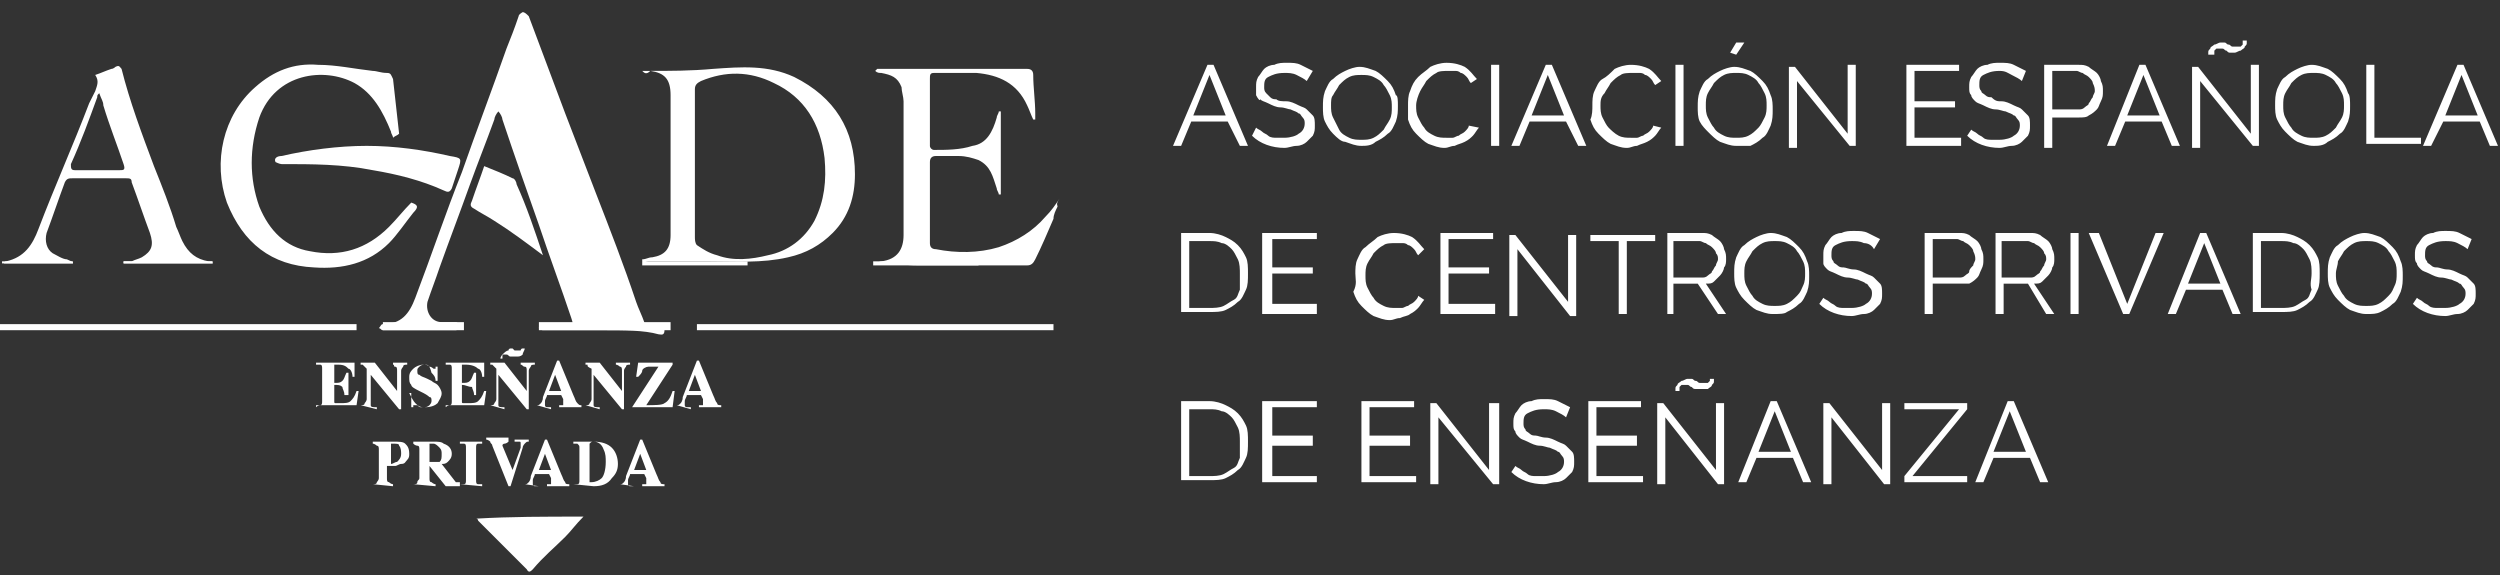 <svg version="1.1" id="Capa_1" xmlns="http://www.w3.org/2000/svg" x="0" y="0" viewBox="0 0 123.4 28.4" xml:space="preserve"><rect x="0" y="0" width="123.4" height="28.4" fill="#333333" stroke="none"/><style>.st0{fill:#fff}</style><path class="st0" d="M59.6 3.2h.3l1.7 4h-.4L60.6 6h-1.8l-.5 1.2h-.4l1.7-4zm.9 2.5l-.8-2-.8 2h1.6zM64.5 4c-.1-.1-.3-.2-.5-.3-.2-.1-.4-.1-.6-.1-.4 0-.6.1-.8.2-.2.1-.2.3-.2.5 0 .1 0 .2.1.3l.2.2c.1.1.2.1.3.1.1.1.3.1.5.1s.4.1.6.2c.2.1.3.1.4.2l.3.3c.1.1.1.3.1.5s0 .3-.1.5l-.3.3c-.1.1-.3.2-.5.2s-.4.1-.6.1c-.6 0-1.2-.2-1.6-.6l.2-.4c.1.1.2.1.3.2.1.1.2.1.3.2.1.1.3.1.4.1h.4c.3 0 .6-.1.7-.2.2-.1.3-.3.3-.5 0-.1 0-.2-.1-.3-.1-.1-.1-.2-.2-.2-.1-.1-.2-.1-.4-.2-.1 0-.3-.1-.5-.1s-.4-.1-.6-.2c-.2-.1-.3-.1-.4-.2 0 .1-.1 0-.2-.2v-.4c0-.2 0-.3.1-.5.1-.1.2-.3.3-.4.1-.1.3-.2.5-.2.2-.1.4-.1.6-.1.3 0 .5 0 .7.1l.6.3-.3.5zM67.2 7.2c-.3 0-.5-.1-.8-.2-.2 0-.4-.2-.6-.4-.2-.2-.3-.4-.4-.6-.1-.2-.1-.5-.1-.7 0-.3 0-.5.1-.8.1-.2.2-.5.4-.6.2-.2.4-.3.6-.4.2-.1.5-.2.7-.2.3 0 .5.1.8.2.2.1.4.3.6.5.2.2.3.4.4.7.1 0 .1.3.1.5 0 .3 0 .5-.1.8-.1.2-.2.5-.4.6-.2.2-.4.3-.6.4-.2.2-.5.2-.7.2zm-1.5-2c0 .2 0 .4.1.6l.3.6c.1.2.3.3.5.4.2.1.4.1.6.1.2 0 .4 0 .6-.1.2-.1.3-.2.5-.4.1-.2.2-.3.3-.5.1-.2.1-.4.1-.6 0-.2 0-.4-.1-.6-.1-.2-.2-.4-.3-.5-.1-.2-.3-.3-.5-.4-.2-.1-.4-.1-.6-.1-.2 0-.4 0-.6.1-.2.1-.3.2-.5.4-.1.2-.2.3-.3.5-.1.1-.1.3-.1.5zM69.5 5.2c0-.2 0-.5.1-.7.1-.3.2-.5.4-.7s.4-.3.6-.5c.2-.1.5-.2.8-.2.4 0 .7.1.9.2.3.2.4.4.6.6l-.3.2c-.1-.1-.1-.2-.2-.3-.1-.1-.2-.2-.3-.2-.1-.1-.2-.1-.3-.1h-.3c-.2 0-.5 0-.6.1-.2.1-.3.2-.5.4-.1.2-.2.3-.3.5s-.2.5-.2.7c0 .2 0 .4.1.6.1.2.2.4.3.5.1.2.3.3.5.4.2.1.4.1.6.1h.3c.1 0 .2-.1.3-.1.1-.1.2-.1.3-.2.1-.1.2-.2.2-.3l.5.1c-.1.1-.2.3-.3.4-.1.1-.2.2-.4.3s-.3.1-.5.2c-.2 0-.3.1-.5.1-.3 0-.5-.1-.8-.2-.2-.1-.4-.3-.6-.5-.2-.2-.3-.4-.4-.7v-.7zM73.6 7.2v-4h.4v4h-.4zM76.3 3.2h.3l1.7 4h-.4L77.3 6h-1.8L75 7.2h-.4l1.7-4zm.9 2.5l-.8-2-.8 2h1.6zM78.6 5.2c0-.2 0-.5.1-.7.1-.2.2-.5.4-.6s.4-.3.6-.5c.2-.1.5-.2.8-.2.4 0 .7.1.9.2.3.2.4.4.6.6l-.3.2c-.1-.1-.1-.2-.2-.3-.1-.1-.2-.2-.3-.2-.1-.1-.2-.1-.3-.1h-.3c-.2 0-.5 0-.6.1-.2.1-.3.2-.5.4-.1.2-.2.3-.3.5-.2.2-.2.4-.2.6 0 .2 0 .4.1.6.1.2.2.4.3.5s.3.3.5.4c.2.1.4.1.6.1h.3c.1 0 .2-.1.3-.1.1-.1.2-.1.3-.2.1-.1.2-.2.2-.3l.4.1c-.1.1-.2.3-.3.4-.1.1-.2.2-.4.3s-.3.1-.5.2c-.2 0-.3.1-.5.1-.3 0-.5-.1-.8-.2-.2-.1-.4-.3-.6-.5-.2-.2-.3-.4-.4-.7.1-.2.1-.5.1-.7zM82.7 7.2v-4h.4v4h-.4zM85.7 7.2c-.3 0-.5-.1-.8-.2-.2-.1-.4-.3-.6-.5-.1-.1-.3-.3-.4-.5-.1-.2-.1-.5-.1-.7 0-.3 0-.5.1-.8.1-.2.2-.5.4-.6.2-.2.4-.3.6-.4.2-.1.5-.2.7-.2.3 0 .5.1.8.2.2.1.4.3.6.5.2.2.3.4.4.7.1.2.1.5.1.7 0 .3 0 .5-.1.8-.1.2-.2.5-.4.6-.2.2-.4.3-.6.4h-.7zm-1.5-2c0 .2 0 .4.1.6.1.2.2.4.3.5.1.2.3.3.5.4.2.1.4.1.6.1.2 0 .4 0 .6-.1.2-.1.3-.2.5-.4.1-.1.2-.3.3-.5.1-.2.1-.4.1-.6 0-.2 0-.4-.1-.6-.1-.2-.2-.4-.3-.5-.1-.2-.3-.3-.5-.4-.2-.1-.4-.1-.6-.1-.2 0-.4 0-.6.1-.2.1-.3.2-.5.4-.1.2-.2.3-.3.5-.1.2-.1.4-.1.6zm1.5-2.5l-.3-.1.3-.5h.4l-.4.6zM88.7 4v3.3h-.4v-4h.3l2.6 3.3V3.2h.4v4h-.3L88.7 4zM96.8 6.9v.3h-2.7v-4h2.6v.3h-2.2V5h2v.3h-2v1.5h2.3zM99.8 4c-.1-.1-.3-.2-.5-.3s-.3-.2-.6-.2c-.4 0-.6.1-.8.2-.2.1-.2.3-.2.5 0 .1 0 .2.1.3 0 .1.1.1.2.2s.2.1.3.1c.2.2.3.2.5.2s.4.1.6.2c.2.1.3.1.4.2l.3.3c.1.1.1.3.1.5s0 .3-.1.5l-.3.3c-.1.1-.3.2-.5.2s-.4.1-.6.1c-.6 0-1.2-.2-1.6-.6l.2-.3c.1.1.2.1.3.2.1.1.2.1.3.2.1.1.3.1.4.1h.4c.3 0 .6-.1.7-.2.2-.1.3-.3.3-.5 0-.1 0-.2-.1-.3-.1-.1-.1-.2-.2-.2-.1-.1-.2-.1-.4-.2-.1 0-.3-.1-.5-.1s-.4-.1-.6-.2c-.2-.1-.3-.1-.4-.2-.1-.1-.2-.2-.2-.3-.1-.1-.1-.2-.1-.4s0-.3.1-.5c.1-.1.2-.3.3-.4.1-.1.3-.2.5-.2.2-.1.4-.1.6-.1.3 0 .5 0 .7.1l.6.3-.2.5zM100.9 7.2v-4h1.7c.2 0 .3 0 .5.1.1.1.3.2.4.3.1.1.2.3.2.4.1.2.1.3.1.5s0 .3-.1.5-.1.3-.2.4c-.1.1-.2.2-.4.3-.1.1-.3.1-.5.1h-1.3v1.5h-.4zm.4-1.8h1.3c.1 0 .2 0 .3-.1.1-.1.2-.1.2-.2.1-.1.1-.2.2-.3 0-.1.1-.2.1-.3 0-.1 0-.2-.1-.4 0-.1-.1-.2-.2-.3-.1-.1-.2-.1-.3-.2-.1 0-.2-.1-.3-.1h-1.2v1.9zM105.6 3.2h.3l1.7 4h-.4l-.5-1.2h-1.8l-.5 1.2h-.4l1.6-4zm1 2.5l-.8-2-.8 2h1.6zM108.6 4v3.3h-.4v-4h.3l2.6 3.3V3.2h.4v4h-.3L108.6 4zm1.7-1.4h-.2c-.1 0-.1 0-.2-.1-.1 0-.1-.1-.2-.1H109.4l-.1.1v.2h-.3v-.1c0-.1 0-.1.1-.2 0-.1.1-.1.2-.2.1 0 .2-.1.3-.1h.2c.1 0 .1.1.2.1s.1.1.2.1h.4l.1-.1v-.1V2h.2v.1c0 .1 0 .1-.1.2 0 .1-.1.1-.2.2-.1 0-.2.1-.3.1zM114.2 7.2c-.3 0-.5-.1-.8-.2-.2-.1-.4-.3-.6-.5-.2-.2-.3-.4-.4-.6-.1-.2-.1-.5-.1-.7 0-.3 0-.5.1-.8.1-.2.2-.5.4-.6.2-.2.4-.3.6-.4.2-.1.5-.2.7-.2.3 0 .5.1.8.2.2.1.4.3.6.5.2.2.3.4.4.7.1.1.1.4.1.6 0 .3 0 .5-.1.8-.1.2-.2.5-.4.6-.2.2-.4.3-.6.4-.2.2-.5.2-.7.2zm-1.5-2c0 .2 0 .4.1.6.1.2.2.4.3.5.1.2.3.3.5.4.2.1.4.1.6.1.2 0 .4 0 .6-.1.2-.1.3-.2.5-.4.1-.2.2-.3.3-.5.1-.2.1-.4.1-.6 0-.2 0-.4-.1-.6-.1-.2-.2-.4-.3-.5-.1-.2-.3-.3-.5-.4-.2-.1-.4-.1-.6-.1-.2 0-.4 0-.6.1-.2.1-.3.2-.5.4-.1.2-.2.3-.3.5-.1.2-.1.4-.1.6zM116.8 7.2v-4h.4v3.6h2.3v.3h-2.7zM121.3 3.2h.3l1.7 4h-.4l-.5-1.2h-1.8l-.6 1.2h-.4l1.7-4zm1 2.5l-.8-2-.8 2h1.6zM58.3 15.5v-4h1.4c.3 0 .6.1.8.2.2.1.4.2.6.4.2.2.3.4.4.6.1.2.1.5.1.8 0 .3 0 .6-.1.8-.1.2-.2.5-.4.6-.2.2-.4.3-.6.4-.2.1-.5.1-.8.1h-1.4zm2.9-2c0-.2 0-.5-.1-.7-.1-.2-.2-.4-.3-.5-.1-.1-.3-.3-.5-.3-.2-.1-.4-.1-.6-.1h-1v3.3h1c.2 0 .5 0 .7-.1.2-.1.3-.2.5-.3s.2-.3.3-.5v-.8zM65 15.2v.3h-2.7v-4H65v.3h-2.2v1.4h2v.3h-2V15H65zM66.9 13.5c0-.2 0-.5.1-.7.1-.2.2-.5.4-.6.2-.2.4-.3.6-.5.2-.1.5-.2.8-.2.4 0 .7.1.9.2.3.2.4.4.6.6l-.3.3c-.1-.1-.1-.2-.2-.3-.1-.1-.2-.2-.3-.2-.1-.1-.2-.1-.3-.1h-.3c-.2 0-.5 0-.6.1-.2.1-.3.2-.5.4-.1.2-.2.3-.3.5-.1.2-.1.4-.1.6 0 .2 0 .4.1.6.1.2.2.4.3.5.1.2.3.3.5.4.2.1.4.1.6.1h.3c.1 0 .2-.1.3-.1.1-.1.2-.1.3-.2.1-.1.2-.2.2-.3l.3.2c-.1.1-.2.3-.3.4-.1.1-.2.2-.4.3-.1.1-.3.1-.5.2-.2 0-.3.1-.5.1-.3 0-.5-.1-.8-.2-.2-.1-.4-.3-.6-.5-.2-.2-.3-.4-.4-.7.2-.4.1-.6.1-.9zM73.8 15.2v.3h-2.7v-4h2.6v.3h-2.2v1.4h2v.3h-2V15h2.3zM74.9 12.3v3.3h-.4v-4h.3l2.6 3.3v-3.3h.4v4h-.3l-2.6-3.3zM81.7 11.9h-1.4v3.6h-.4v-3.6h-1.4v-.3h3.2v.3zM82.3 15.5v-4H84c.2 0 .3 0 .5.1.1.1.3.2.4.3.1.1.2.3.2.4.1.2.1.3.1.5 0 .1 0 .3-.1.4 0 .1-.1.3-.2.4l-.3.3c-.1.1-.2.1-.4.1l1 1.5h-.4l-1-1.5h-1.2v1.5h-.3zm.4-1.8H84c.1 0 .2 0 .3-.1.1-.1.2-.1.2-.2.1-.1.1-.2.2-.3 0-.1.1-.2.1-.3 0-.1 0-.2-.1-.3 0-.1-.1-.2-.2-.3-.1-.1-.2-.1-.3-.2-.1 0-.2-.1-.3-.1h-1.3v1.8zM87.5 15.5c-.3 0-.5-.1-.8-.2-.2-.1-.4-.3-.6-.5-.2-.2-.3-.4-.4-.6-.1-.2-.1-.5-.1-.7 0-.3 0-.5.1-.8.1-.2.2-.5.4-.6.2-.2.4-.3.6-.4.2-.1.5-.2.7-.2.3 0 .5.1.8.2.2.1.4.3.6.5.2.2.3.4.4.7.1.2.1.5.1.7 0 .3 0 .5-.1.8-.1.2-.2.5-.4.6-.2.2-.4.3-.6.4-.1.1-.4.1-.7.1zm-1.4-2c0 .2 0 .4.1.6.1.2.2.4.3.5.1.2.3.3.5.4.2.1.4.1.6.1.2 0 .4 0 .6-.1.2-.1.3-.2.5-.4s.2-.3.3-.5c.1-.2.1-.4.1-.6 0-.2 0-.4-.1-.6-.1-.2-.2-.4-.3-.5-.1-.2-.3-.3-.5-.4-.2-.1-.4-.1-.6-.1-.2 0-.4 0-.6.1-.2.1-.3.2-.5.4-.1.2-.2.3-.3.5-.1.2-.1.4-.1.6zM92.5 12.3c-.1-.2-.3-.3-.5-.3-.2-.1-.4-.1-.6-.1-.4 0-.6.1-.8.2-.2.1-.2.3-.2.5 0 .1 0 .2.1.3 0 .1.1.1.2.2s.2.1.3.1c.1 0 .3.1.5.1s.4.1.6.2c.2.1.3.1.4.2l.3.3c.1.1.1.3.1.5s0 .3-.1.5l-.3.3c-.1.1-.3.2-.5.2s-.4.1-.6.1c-.6 0-1.2-.2-1.6-.6l.2-.3c.1.1.2.1.3.2.1.1.2.1.3.2.1.1.3.1.4.1h.4c.3 0 .6-.1.7-.2.2-.1.3-.3.3-.5 0-.1 0-.2-.1-.3-.1-.1-.1-.2-.2-.2-.1-.1-.2-.1-.4-.2-.1 0-.3-.1-.5-.1s-.4-.1-.6-.2c-.2-.1-.3-.1-.4-.2-.1-.1-.2-.2-.2-.3v-.4c0-.2 0-.3.1-.5.1-.1.2-.3.3-.4.1-.1.3-.2.5-.2.2-.1.4-.1.6-.1.3 0 .5 0 .7.1l.6.3-.3.5zM95 15.5v-4h1.7c.2 0 .3 0 .5.1.1.1.3.2.4.3.1.1.2.3.2.4.1.2.1.3.1.5s0 .3-.1.5-.1.3-.2.4c-.1.1-.2.2-.4.3h-1.8v1.5H95zm.4-1.8h1.3c.1 0 .2 0 .3-.1.1-.1.2-.1.2-.2s.1-.2.2-.3c0-.1.1-.2.1-.3 0-.1 0-.2-.1-.4 0-.1-.1-.2-.2-.3-.1-.1-.2-.1-.3-.2-.1 0-.2-.1-.3-.1h-1.2v1.9zM98.5 15.5v-4h1.7c.2 0 .3 0 .5.1.1.1.3.2.4.3.1.1.2.3.2.4.1.2.1.3.1.5 0 .1 0 .3-.1.4 0 .1-.1.3-.2.4l-.3.3c-.1.1-.2.1-.4.1l1 1.5h-.4l-.9-1.5h-1.2v1.5h-.4zm.4-1.8h1.3c.1 0 .2 0 .3-.1.1-.1.2-.1.2-.2.1-.1.1-.2.2-.3 0-.1.1-.2.1-.3 0-.1 0-.2-.1-.3 0-.1-.1-.2-.2-.3-.1-.1-.2-.1-.3-.2-.1 0-.2-.1-.3-.1h-1.3v1.8zM102.2 15.5v-4h.4v4h-.4zM103.6 11.5L105 15l1.4-3.5h.4l-1.7 4h-.3l-1.7-4h.5zM108.6 11.5h.3l1.7 4h-.4l-.5-1.2h-1.8l-.5 1.2h-.4l1.6-4zm1 2.5l-.8-2-.8 2h1.6zM111.2 15.5v-4h1.4c.3 0 .6.1.8.2.2.1.4.2.6.4.2.2.3.4.4.6.1.2.1.5.1.8 0 .3 0 .6-.1.8-.1.2-.2.5-.4.6-.2.2-.4.3-.6.4-.2.1-.5.1-.8.1h-1.4zm2.9-2c0-.2 0-.5-.1-.7-.1-.2-.2-.4-.3-.5-.1-.1-.3-.3-.5-.3-.2-.1-.4-.1-.6-.1h-1v3.3h1c.2 0 .5 0 .7-.1.2-.1.3-.2.5-.3s.2-.3.3-.5c-.1-.3 0-.5 0-.8zM116.8 15.5c-.3 0-.5-.1-.8-.2-.2-.1-.4-.3-.6-.5-.2-.2-.3-.4-.4-.6-.1-.2-.1-.5-.1-.7 0-.3 0-.5.1-.8.1-.2.2-.5.4-.6.2-.2.4-.3.6-.4.2-.1.5-.2.7-.2.3 0 .5.1.8.2.2.1.4.3.6.5.2.2.3.4.4.7.1.2.1.5.1.7 0 .3 0 .5-.1.8-.1.2-.2.5-.4.6-.2.2-.4.3-.6.4-.2.1-.4.1-.7.1zm-1.5-2c0 .2 0 .4.1.6.1.2.2.4.3.5.1.2.3.3.5.4.2.1.4.1.6.1.2 0 .4 0 .6-.1.2-.1.3-.2.5-.4s.2-.3.3-.5c.1-.2.1-.4.1-.6 0-.2 0-.4-.1-.6-.1-.2-.2-.4-.3-.5-.1-.2-.3-.3-.5-.4-.2-.1-.4-.1-.6-.1-.2 0-.4 0-.6.1-.2.1-.3.2-.5.4-.1.2-.2.3-.3.5 0 .2-.1.4-.1.6zM121.8 12.3c-.1-.1-.3-.2-.5-.3-.2-.1-.4-.1-.6-.1-.4 0-.6.1-.8.2-.2.1-.2.3-.2.5 0 .1 0 .2.1.3 0 .1.1.1.2.2s.2.1.3.1c.1 0 .3.1.5.1s.4.1.6.2c.2.1.3.1.4.2l.3.3c.1.1.1.3.1.5s0 .3-.1.5l-.3.3c-.1.1-.3.2-.5.2s-.4.1-.6.1c-.6 0-1.2-.2-1.6-.6l.2-.3c.1.1.2.1.3.2.1.1.2.1.3.2.1.1.3.1.4.1h.4c.3 0 .6-.1.7-.2.2-.1.3-.3.3-.5 0-.1 0-.2-.1-.3-.1-.1-.1-.2-.2-.2-.1-.1-.2-.1-.4-.2-.1 0-.3-.1-.5-.1s-.4-.1-.6-.2c-.2-.1-.3-.1-.4-.2-.1-.1-.2-.2-.2-.3-.1-.1-.1-.2-.1-.4s0-.3.1-.5c.1-.1.2-.3.3-.4.1-.1.3-.2.5-.2.2-.1.4-.1.6-.1.3 0 .5 0 .7.1l.6.3-.2.5zM58.3 23.8v-4h1.4c.3 0 .6.1.8.2.2.1.4.2.6.4.2.2.3.4.4.6.1.2.1.5.1.8 0 .3 0 .6-.1.8-.1.2-.2.5-.4.6-.2.2-.4.3-.6.4-.2.1-.5.1-.8.1h-1.4zm2.9-2c0-.2 0-.5-.1-.7-.1-.2-.2-.4-.3-.5-.1-.1-.3-.3-.5-.3-.2-.1-.4-.1-.6-.1h-1v3.3h1c.2 0 .5 0 .7-.1.2-.1.3-.2.5-.3s.2-.3.3-.5v-.8zM65 23.5v.3h-2.7v-4H65v.3h-2.2v1.4h2v.5h-2v1.5H65zM69.9 23.5v.3h-2.7v-4h2.6v.3h-2.2v1.4h2v.5h-2v1.5h2.3zM71 20.6v3.3h-.4v-4h.3l2.6 3.3v-3.3h.5v4h-.3L71 20.6zM77.3 20.6c-.1-.1-.3-.2-.5-.3-.2-.1-.4-.1-.6-.1-.4 0-.6.1-.8.2-.2.1-.2.3-.2.5 0 .1 0 .2.1.3 0 .1.1.1.2.2s.2.1.3.1c.1 0 .3.1.5.1s.4.1.6.2c.2.1.3.1.4.2l.3.3c.1.1.1.3.1.5s0 .3-.1.5l-.3.3c-.1.1-.3.2-.5.2s-.4.1-.6.1c-.6 0-1.2-.2-1.6-.6l.2-.3c.1.1.2.1.3.2.1.1.2.1.3.2.1.1.3.1.4.1h.4c.3 0 .6-.1.7-.2.2-.1.3-.3.3-.5 0-.1 0-.2-.1-.3-.1-.1-.1-.2-.2-.2-.1-.1-.2-.1-.4-.2-.1 0-.3-.1-.5-.1s-.4-.1-.6-.2c-.2-.1-.3-.1-.4-.2-.1-.1-.2-.2-.2-.3-.1-.1-.1-.2-.1-.4s0-.3.1-.5c.1-.1.2-.3.3-.4.1-.1.3-.2.5-.2.2-.1.4-.1.6-.1.3 0 .5 0 .7.1l.6.3-.2.5zM81.1 23.5v.3h-2.7v-4H81v.3h-2.2v1.4h2v.5h-2v1.5h2.3zM82.2 20.6v3.3h-.4v-4h.3l2.6 3.3v-3.3h.4v4h-.3l-2.6-3.3zm1.7-1.4h-.2c-.1 0-.1 0-.2-.1-.1 0-.1-.1-.2-.1H83l-.1.1v.2h-.2v-.1c0-.1 0-.1.1-.2 0-.1.1-.1.2-.2.1 0 .2-.1.3-.1h.2c.1 0 .1.1.2.1s.1.1.2.1h.4l.1-.1v-.1h.2v.1c0 .1 0 .1-.1.2 0 .1-.1.1-.2.2h-.4zM87.4 19.8h.3l1.7 4H89l-.5-1.2h-1.8l-.5 1.2h-.4l1.6-4zm1 2.5l-.8-2-.8 2h1.6zM90.4 20.6v3.3H90v-4h.3l2.6 3.3v-3.3h.4v4H93l-2.6-3.3zM94 23.5l2.7-3.3H94v-.3h3.1v.3l-2.7 3.3h2.7v.3H94v-.3zM99.1 19.8h.3l1.7 4h-.4l-.5-1.2h-1.8l-.5 1.2h-.4l1.6-4zm.9 2.5l-.8-2-.8 2h1.6z"/><g><path class="st0" d="M29.8 16.3h-3c-.1 0-.2-.1-.2-.1 0-.2.1-.2.2-.2H28c.3 0 .3 0 .2-.3-.5-1.5-1.1-3.1-1.6-4.6-.6-1.7-1.2-3.4-1.8-5.2 0-.1-.1-.3-.2-.4-.1.1-.2.3-.2.4C24 7 23.6 8 23.2 9.1c-.5 1.4-1 2.7-1.5 4.1-.2.6-.4 1.1-.6 1.7-.1.5.2 1 .7 1h.7c.1 0 .1.1.2.2-.1.1-.1.2-.2.2h-3.6c-.1 0-.1-.1-.2-.1.1-.1.1-.2.2-.2.9 0 1.3-.5 1.6-1.3.8-2.1 1.5-4.2 2.3-6.2.7-2 1.5-4.1 2.2-6.1.2-.5.4-1 .6-1.6 0-.1.2-.2.2-.2.1 0 .2.1.3.2l1.8 4.8 1.5 3.9c.7 1.8 1.4 3.6 2 5.4.1.3.3.7.4 1 0 .1.2.1.2.2h.5c.1 0 .3-.1.3.2 0 .3-.2.2-.3.2-.7-.2-1.7-.2-2.7-.2zM31.7 3.5h.3c1.1 0 2.1 0 3.2-.1 1.4-.1 2.7-.2 4 .4 2 1 3 2.6 3 4.8 0 1.1-.3 2.1-1.1 2.9-.6.6-1.3 1-2.2 1.2-1.3.3-2.6.2-3.9.2h-3c-.1 0-.2.1-.3 0v-.1c.2 0 .3-.1.5-.1.6-.1.9-.4.9-1.1V4.7c0-.8-.3-1.1-1-1.2-.2.2-.3.1-.4 0 0 .1 0 0 0 0zM34.3 8v3.7c0 .1 0 .3.1.4.3.2.6.4 1 .5.8.3 1.7.2 2.5 0 1-.2 1.8-.8 2.3-1.7.5-1 .6-2 .5-3.1-.2-1.7-1-3-2.5-3.7-1.2-.6-2.4-.6-3.6-.1-.2.1-.3.2-.3.4V8zM52.2 10.2c-.1.2-.2.4-.2.6-.3.7-.6 1.4-.9 2-.1.2-.2.3-.4.3h-5.4c-.6 0-1.1-.1-1.7-.1-.1 0-.4 0-.4.1V13c.1 0 .2-.1.3-.1.8-.1 1.1-.6 1.1-1.3V7.2 5c0-.2-.1-.5-.1-.7-.2-.5-.5-.6-1-.7-.1 0-.2 0-.3-.1l.1-.1h7.4c.2 0 .3.1.3.3 0 .6.1 1.3.1 1.9v.3H51c-.1-.2-.2-.5-.3-.7-.5-1.1-1.4-1.5-2.5-1.6h-2.1c-.2 0-.2.1-.2.3v3.3c0 .1.1.2.2.2.6 0 1.3 0 1.9-.2.7-.1 1-.7 1.2-1.4 0-.1.1-.2.1-.3h.1v4.1h-.1c0-.1-.1-.2-.1-.3-.2-.6-.3-1.1-.9-1.4-.3-.1-.6-.2-1-.2h-1.1c-.2 0-.3.1-.3.3v4c0 .2.1.3.3.3 1 .2 2.1.2 3.1-.1.9-.3 1.7-.8 2.3-1.5.3-.3.5-.6.7-.9-.2.3-.1.3-.1.4zM19.4 6.8c0-.1-.1-.2-.1-.3-.4-1-.9-1.9-1.8-2.4-1.5-.8-3.9-.5-4.7 1.7-.5 1.5-.5 3 0 4.4.5 1.2 1.3 2 2.5 2.2 1.5.3 2.8-.1 3.9-1.2.4-.4.7-.8 1.1-1.2.3.1.4.2.1.5-.4.5-.8 1.1-1.2 1.5-1 1-2.3 1.3-3.7 1.2-2.1-.1-3.5-1.2-4.3-3.2-.7-2-.2-4.3 1.4-5.7.9-.8 1.9-1.2 3.1-1.1.9 0 1.8.2 2.7.3.2 0 .4.1.7.1.2 0 .2.1.3.3l.3 2.7c-.1.1-.2.1-.3.2.1 0 .1 0 0 0zM3.6 13H.2c0-.1.1-.1.1-.1.9-.2 1.3-.8 1.6-1.6.8-2.1 1.7-4.1 2.5-6.2l.3-.6c.1-.3.2-.5 0-.8.3-.1.5-.2.8-.3.1 0 .2-.1.2-.1.2-.1.2 0 .3.1.4 1.6 1 3.2 1.6 4.8.4 1 .8 2 1.1 3 .1.2.2.5.3.7.3.6.7.9 1.3 1h.2s-.1 0 0 .1H6.1v-.1h.4c.2-.1.3-.1.5-.2.5-.3.6-.6.4-1.2-.3-.8-.6-1.7-.9-2.5 0-.2-.1-.2-.3-.2H3.6c-.2 0-.3 0-.4.2-.3.8-.6 1.7-.9 2.5-.1.4 0 .8.3 1 .2.1.5.3.7.3.2.1.3.1.3.2zm1.3-8.4c-.1.1-.1.1-.1.2C4.4 5.9 4 7 3.5 8.1c0 .2 0 .3.2.3h2.2c.2 0 .3 0 .2-.3-.3-.9-.7-1.9-1-2.9 0-.2-.1-.3-.2-.6z"/><path class="st0" d="M18.1 7.2c1.4 0 2.8.2 4.1.5.6.1.6.1.4.7l-.3.9c-.1.2-.2.2-.4.1-1.1-.5-2.3-.8-3.5-1-1.5-.3-3-.3-4.5-.3-.1 0-.3-.1-.3-.1-.1-.2.1-.3.3-.3 1.3-.3 2.8-.5 4.2-.5zM28.8 25.5c-.4.4-.6.7-.9 1-.5.5-1.1 1-1.6 1.6-.1.1-.2.2-.3 0l-2.4-2.4s0-.1-.1-.1c1.7-.1 3.4-.1 5.3-.1zM26.8 12.6c-.8-.6-1.6-1.2-2.4-1.7-.3-.2-.7-.4-1-.6-.2-.1-.2-.2-.1-.4.2-.6.4-1.1.6-1.7.5.2 1 .4 1.4.6.1 0 .2.2.2.3.5 1.1.9 2.3 1.3 3.5zM34.4 16H52v.3H34.4V16zM0 16h17.6v.3H0V16zM26.6 15.9h6.5v.4h-6.5zM18.9 15.9h4v.4h-4zM.1 12.9h3.5v.1H.1zM6.1 12.9h4.4v.1H6.1zM31.7 12.9h5.2v.2h-5.2zM43.1 12.9h5.2v.2h-5.2z"/><g><path class="st0" d="M15.6 20.1c.1-.1.2-.1.2-.1.1 0 .1-.1.1-.2v-1.6c0-.1 0-.2-.1-.2h-.2v-.1h1.9v.7h-.1c0-.2-.1-.4-.2-.4-.1-.1-.2-.2-.5-.2h-.2v.9c.2 0 .3 0 .4-.1.1-.1.1-.2.2-.4h.1v1.1H17c0-.2-.1-.3-.1-.4-.1-.1-.2-.1-.4-.1v.8c0 .1 0 .1.1.1h.2c.2 0 .4 0 .5-.1.1-.1.2-.2.3-.5h.1l-.1.7h-2zM17.8 20c.1 0 .2 0 .2-.1 0 0 .1-.1.1-.2v-1.5l-.2-.2h-.1v-.1h.7l1.1 1.4v-1c0-.1 0-.2-.1-.2s0-.1-.1-.1v-.1h.7v.1c-.1 0-.2 0-.2.1 0 0-.1.1-.1.2v1.9h-.1l-1.4-1.7V20c0 .1.1.1.3.1v.1l-.8-.2zM20.2 19.4c.1.2.2.4.3.5s.2.2.4.2c.1 0 .2 0 .3-.1.1-.1.1-.2.1-.2 0-.1 0-.2-.1-.2 0 0-.1-.1-.3-.2l-.2-.1c-.2-.1-.4-.2-.4-.3-.1-.1-.1-.2-.1-.4s.1-.3.2-.4c.1-.1.3-.2.5-.2.1 0 .2 0 .3.1.1 0 .2.1.2.1h.1v-.1h.1v.7h-.1c0-.2-.1-.3-.2-.4-.1-.4-.2-.4-.3-.4-.1 0-.2 0-.3.1-.1.1-.1.1-.1.2s0 .2.1.2c.1.1.2.1.4.2l.2.1c.1.1.2.1.3.2.1.1.2.3.2.4 0 .2-.1.3-.2.5-.1.1-.3.2-.6.2h-.2c-.1 0-.1 0-.2-.1h-.1-.1v.1h-.1v-.7zM22 20.1c.1-.1.2-.1.2-.1.1 0 .1-.1.1-.2v-1.6c0-.1 0-.2-.1-.2H22v-.1h1.9v.7h-.1c0-.2-.1-.4-.2-.4-.1-.1-.3-.2-.6-.2h-.2v.9c.2 0 .3 0 .4-.1.1-.1.1-.2.2-.4h.1v1.1h-.1c0-.2-.1-.3-.1-.4-.2 0-.3-.1-.5-.1v.8c0 .1 0 .1.1.1h.2c.2 0 .4 0 .5-.1.1-.1.2-.2.3-.5h.1l-.1.7H22zM24.2 20c.1 0 .2 0 .2-.1 0 0 .1-.1.1-.2v-1.5l-.2-.2h-.1v-.1h.7l1.1 1.4v-1c0-.1 0-.2-.1-.2s-.1-.1-.2-.1v-.1h.7v.1c-.1 0-.2 0-.2.1 0 0-.1.1-.1.2v1.9H26l-1.4-1.7V20c0 .1.1.1.3.1v.1l-.7-.2zm1-2.8h.1l.1.1H25.7s0-.1.1-.1h.1c0 .1-.1.2-.1.3-.1.1-.2.1-.3.1h-.1-.2c-.1 0-.1-.1-.2-.1h-.1c-.1 0-.1 0-.1.1v.1h-.1c0-.1.1-.2.1-.2.1-.1.2-.2.3-.2 0-.1.1-.1.1-.1zM26.5 20c.1 0 .1 0 .2-.1 0 0 .1-.1.1-.3l.7-1.8h.1l.7 1.7c.1.2.1.3.2.4s.1.1.2.1v.1h-1.1V20h.2v-.1-.1-.1l-.1-.2H27c0 .1-.1.2-.1.3v.2s0 .1.1.1h.2v.1l-.7-.2zm1.2-.7l-.3-.8-.3.8h.6zM28.9 20c.1 0 .2 0 .2-.1 0 0 .1-.1.1-.2v-1.5c-.2-.1-.2-.1-.2-.2h-.1v-.1h.7l1.1 1.4v-1c0-.1 0-.2-.1-.2 0 0-.1-.1-.2-.1v-.1h.7v.1c-.1 0-.2 0-.2.1 0 0-.1.1-.1.2v1.9h-.1l-1.4-1.7V20c0 .1.1.1.3.1v.1l-.7-.2zM31.2 20.1l1.3-2h-.4-.1c-.1 0-.3.1-.3.2s-.1.2-.2.3h-.1l.1-.7h1.7v.1l-1.3 2c.4 0 .8 0 .9-.1.2-.1.3-.3.4-.6h.1l-.1.8h-2zM33.4 20c.1 0 .1 0 .2-.1 0 0 .1-.1.1-.3l.7-1.8h.1l.7 1.7c.1.2.1.3.2.4 0 .1.1.1.2.1v.1h-1.1V20h.2v-.1-.1-.1l-.1-.2h-.7c0 .1-.1.2-.1.3v.2s0 .1.1.1h.2v.1l-.7-.2zm1.2-.7l-.3-.8-.3.8h.6zM18.4 23.9c.1 0 .2 0 .2-.1 0 0 .1-.1.1-.2v-1.4c0-.1 0-.2-.1-.2 0 0-.1-.1-.2-.1v-.1h1c.3 0 .5 0 .6.1.1.1.2.2.2.5 0 .1 0 .2-.1.3-.1.1-.1.2-.3.2-.1 0-.2.1-.3.1h-.4v.6c0 .1 0 .2.1.2 0 0 .1.1.2.1v.1l-1-.1zm1.2-1.1c.1-.1.2-.2.2-.4 0-.1 0-.3-.1-.4 0-.1-.1-.1-.3-.1h-.1v1c.1 0 .2-.1.3-.1zM20.4 23.9c.1 0 .2 0 .2-.1s.1-.1.1-.2v-1.4c0-.1 0-.2-.1-.2 0 0-.1 0-.2-.1v-.1h1c.2 0 .4 0 .5.1.3.1.4.3.4.5s-.1.3-.2.4c-.1.1-.2.1-.3.1l.7.9h.2v.2H22l-.8-1v.6c0 .1 0 .2.1.2 0 0 .1.1.2.1v.1l-1.1-.1zm1.3-1.1c.1-.1.1-.2.1-.4 0-.1 0-.2-.1-.3-.1-.1-.2-.2-.3-.2h-.2v.9h.5zM22.7 23.9h.2c.1 0 .1-.1.1-.2v-1.6c0-.1 0-.2-.1-.2h-.2v-.1h1.1v.1h-.2c-.1 0-.1.1-.1.2v1.6c0 .1 0 .2.1.2h.2v.1l-1.1-.1zM25.1 21.8c-.1.1-.2.1-.2.1s-.1 0-.1.1l.5 1.2.4-1.1V22v-.1c0-.1 0-.1-.1-.1h-.2v-.1h.7v.1c-.1 0-.1 0-.2.1 0 0-.1.1-.1.2l-.6 1.9h-.1l-.8-2c0-.1-.1-.1-.1-.2 0 0-.1-.1-.2-.1v-.1h1.1zM25.9 23.9c.1 0 .1 0 .2-.1 0 0 .1-.1.1-.3l.7-1.8h.1l.7 1.7c.1.2.1.3.2.4 0 .1.1.1.2.1v.1H27v-.1h.2v-.1-.1-.1l-.1-.2h-.7c0 .1-.1.2-.1.3v.2s0 .1.1.1h.2l-.7-.1zm1.3-.7l-.3-.8-.3.8h.6zM28.3 23.9h.2c.1 0 .1-.1.1-.2v-1.6c0-.1 0-.1-.1-.2h-.2v-.1h1c.4 0 .7.1.9.3.2.2.3.5.3.8 0 .3-.1.5-.3.7-.2.3-.5.4-.9.4l-1-.1zm.8-.1h.1c.2 0 .4-.1.5-.2.1-.1.2-.4.2-.8 0-.2 0-.4-.1-.6-.1-.3-.3-.4-.5-.4-.1 0-.1 0-.2.1V23.8zM30.6 23.9c.1 0 .1 0 .2-.1 0 0 .1-.1.1-.3l.7-1.8h.1l.7 1.7c.1.2.1.3.2.4 0 .1.1.1.2.1v.1h-1.1v-.1h.2v-.1-.1-.1l-.1-.2h-.7c0 .1-.1.2-.1.3v.2s0 .1.1.1h.2l-.7-.1zm1.3-.7l-.3-.8-.3.8h.6z"/></g></g></svg>